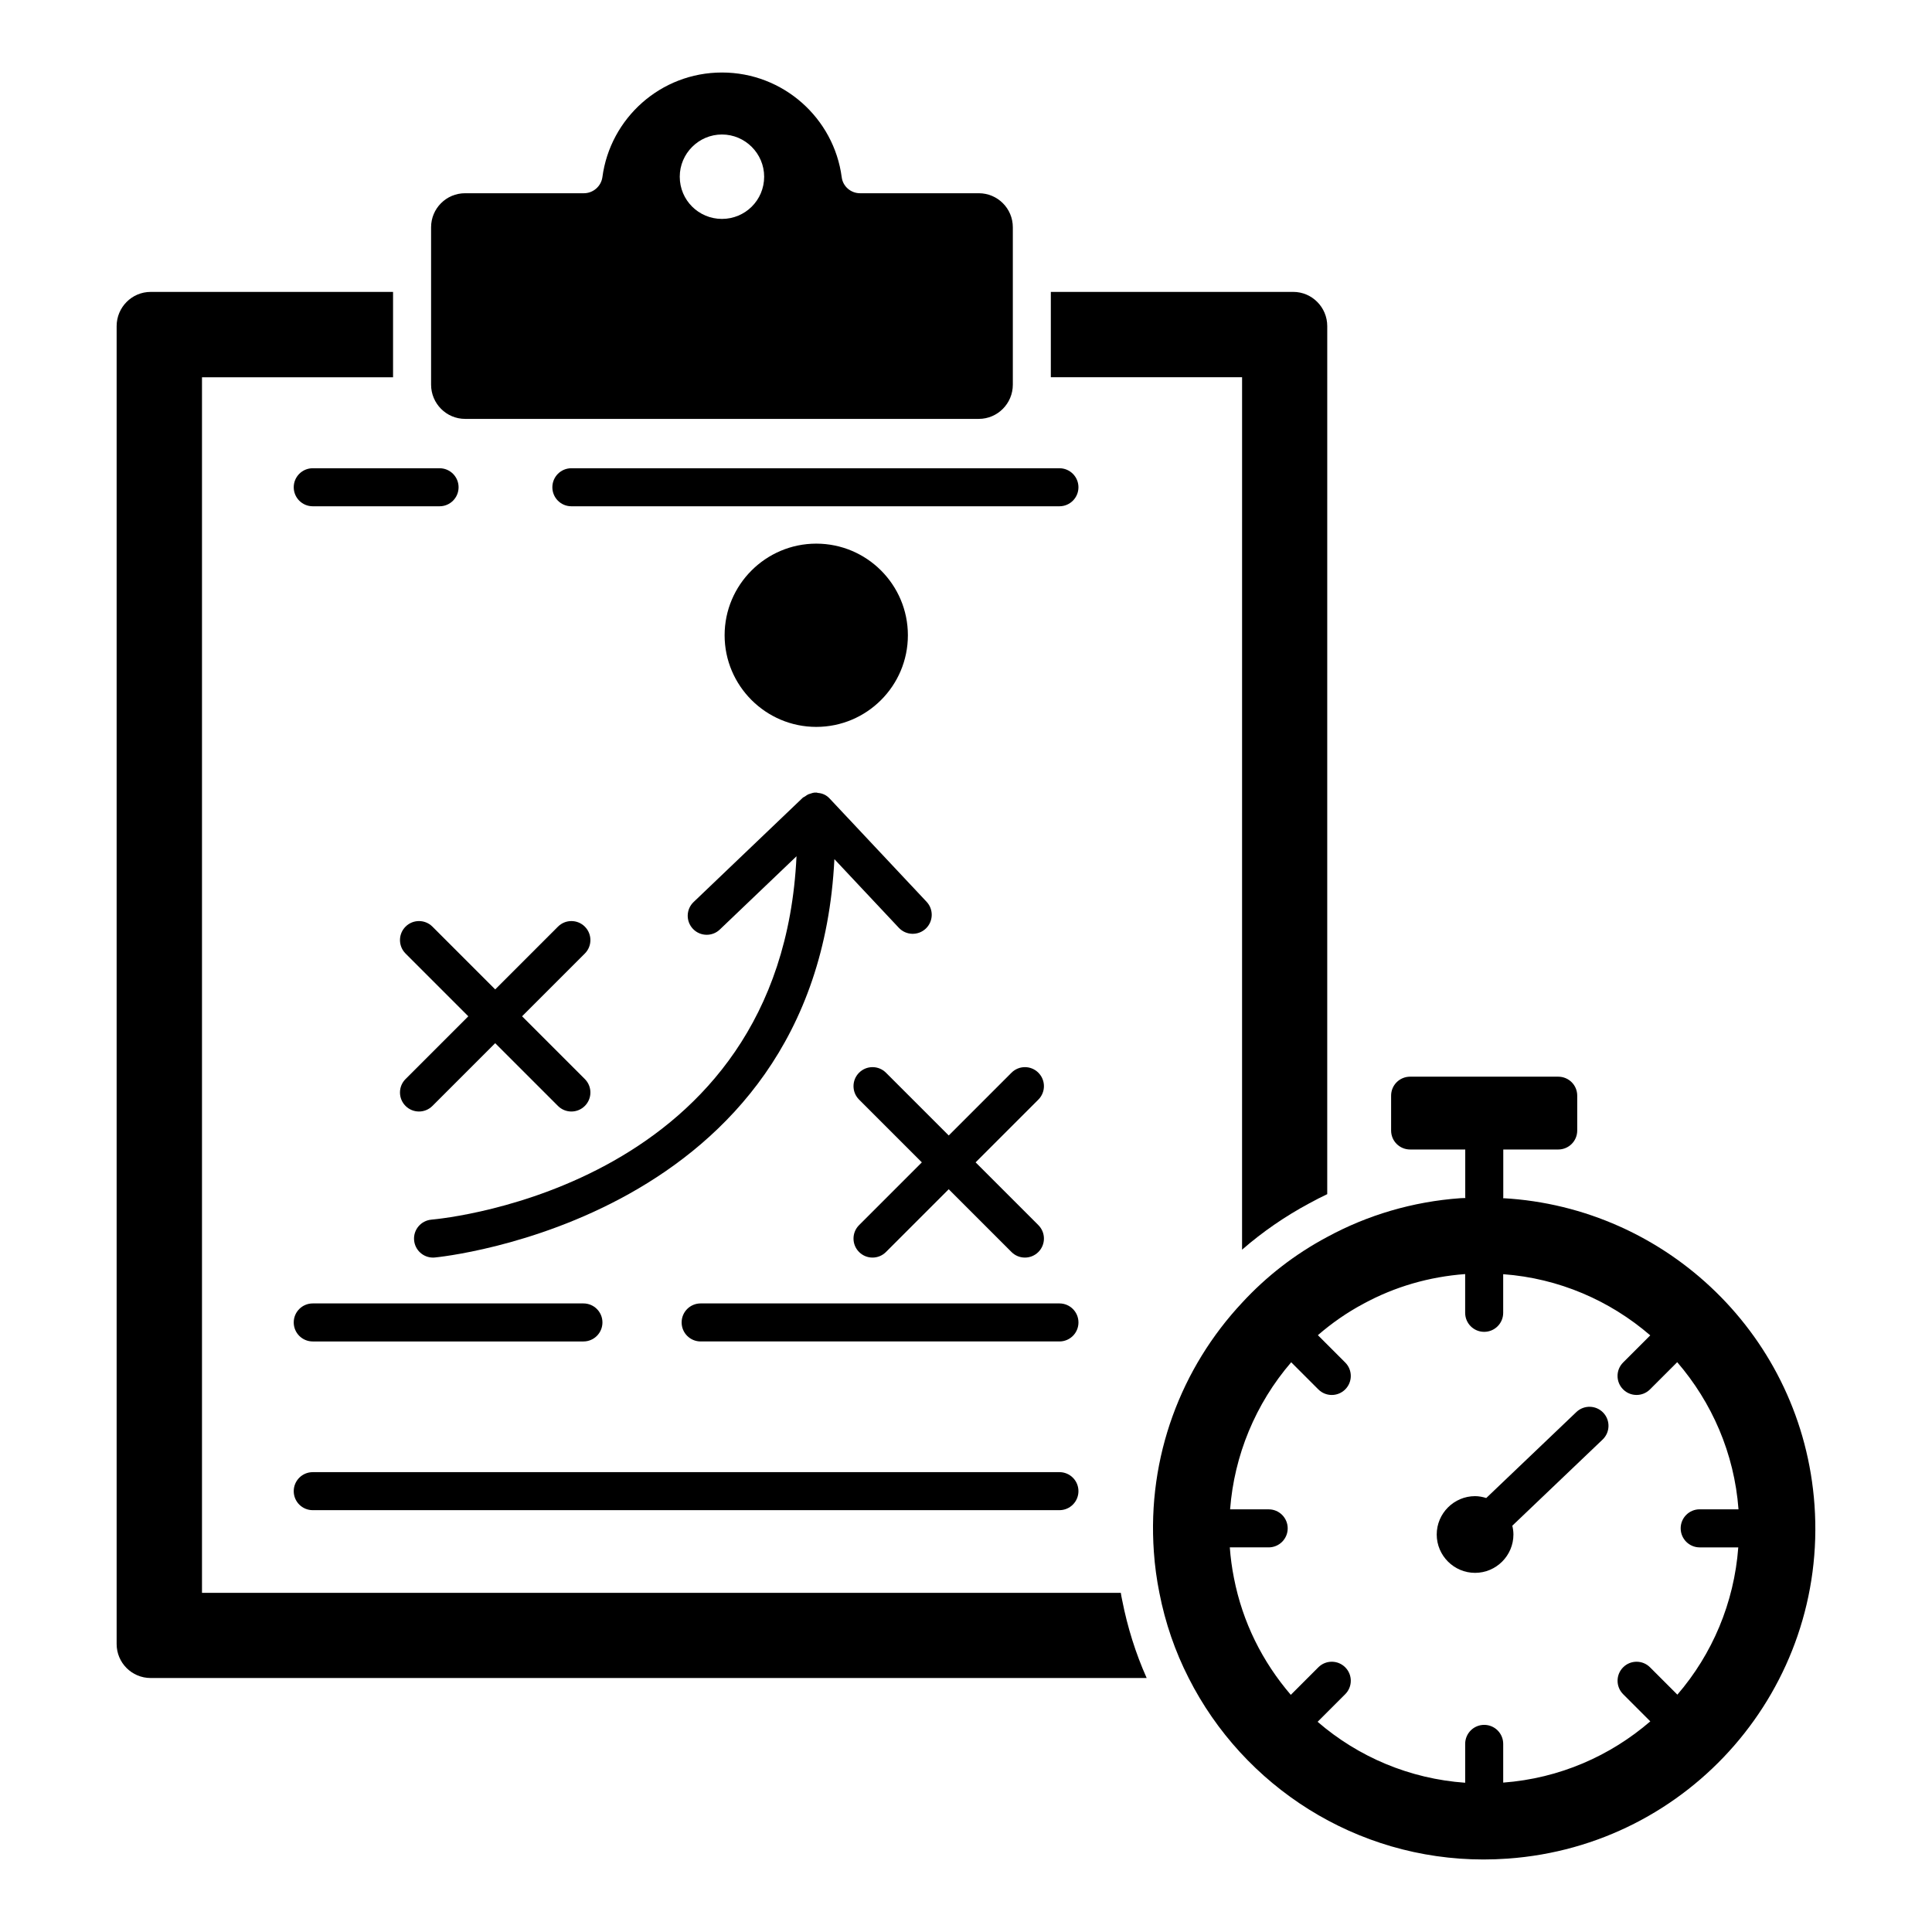 <?xml version="1.0" encoding="UTF-8"?>
<!-- Uploaded to: ICON Repo, www.svgrepo.com, Generator: ICON Repo Mixer Tools -->
<svg fill="#000000" width="800px" height="800px" version="1.1" viewBox="144 144 512 512" xmlns="http://www.w3.org/2000/svg">
 <g>
  <path d="m441.02 566.12h-243.49v-322.14h50.633v-22.621h-64.234c-4.988 0-9.02 4.082-9.02 9.07v349.24c0 4.988 4.031 9.02 9.02 9.02h263.95c-2.922-6.547-5.09-13.453-6.5-20.656-0.152-0.656-0.25-1.262-0.352-1.914z"/>
  <path d="m473.16 475.18c5.441-4.738 11.438-8.867 17.836-12.297 1.562-0.855 3.125-1.66 4.734-2.418l0.004-230.04c0-4.988-4.031-9.07-9.02-9.07h-64.234v22.621h50.684z"/>
  <path d="m267.26 255.01h136.13c4.988 0 9.02-4.082 9.02-9.066v-41.715c0-4.988-4.031-9.02-9.02-9.02h-31.488c-2.418 0-4.535-1.812-4.836-4.231-2.066-15.668-15.516-27.762-31.738-27.762-16.223 0-29.625 12.094-31.691 27.762-0.352 2.418-2.469 4.231-4.887 4.231h-31.488c-4.988 0-9.02 4.031-9.02 9.02v41.715c0.004 4.988 4.031 9.066 9.02 9.066zm68.066-75.367c6.148 0 11.184 5.039 11.184 11.184 0 6.25-5.039 11.188-11.184 11.188s-11.184-4.938-11.184-11.188c0-6.148 5.035-11.184 11.184-11.184z"/>
  <path d="m226.88 544.21h197.88c2.785 0 5.039-2.254 5.039-5.039 0-2.785-2.254-5.039-5.039-5.039l-197.88 0.004c-2.785 0-5.039 2.254-5.039 5.039 0 2.785 2.254 5.035 5.039 5.035z"/>
  <path d="m226.88 499.5h71.734c2.785 0 5.039-2.254 5.039-5.039 0-2.785-2.254-5.039-5.039-5.039h-71.734c-2.785 0-5.039 2.254-5.039 5.039 0 2.785 2.254 5.039 5.039 5.039z"/>
  <path d="m424.76 489.42h-95.082c-2.785 0-5.039 2.254-5.039 5.039 0 2.785 2.254 5.039 5.039 5.039h95.086c2.785 0 5.039-2.254 5.039-5.039-0.004-2.785-2.258-5.039-5.043-5.039z"/>
  <path d="m260.49 268.09h-33.609c-2.785 0-5.039 2.254-5.039 5.039 0 2.785 2.254 5.039 5.039 5.039h33.609c2.785 0 5.039-2.254 5.039-5.039 0-2.785-2.254-5.039-5.039-5.039z"/>
  <path d="m424.76 268.09h-129.34c-2.785 0-5.039 2.254-5.039 5.039 0 2.785 2.254 5.039 5.039 5.039h129.34c2.785 0 5.039-2.254 5.039-5.039 0-2.785-2.254-5.039-5.039-5.039z"/>
  <path d="m258.33 467.22c-2.769 0.242-4.828 2.676-4.59 5.445 0.227 2.629 2.426 4.609 5.012 4.609 0.145 0 0.285-0.004 0.43-0.02 1.055-0.09 101.22-9.785 105.94-105.57l17.082 18.195c1.91 2.031 5.094 2.125 7.125 0.227 2.027-1.91 2.129-5.098 0.227-7.125l-25.688-27.359c-0.008-0.008-0.016-0.012-0.02-0.016-0.801-0.879-1.883-1.391-3.094-1.477-0.145-0.016-0.273-0.09-0.422-0.098-0.043 0.004-0.086 0.023-0.129 0.027-0.059 0.004-0.109-0.027-0.168-0.023-0.523 0.02-0.996 0.188-1.469 0.355-0.055 0.016-0.109 0.02-0.164 0.039-0.414 0.164-0.766 0.402-1.117 0.664-0.18 0.121-0.402 0.18-0.562 0.336l-28.91 27.617c-2.012 1.918-2.086 5.106-0.164 7.121 0.988 1.039 2.312 1.559 3.641 1.559 1.25 0 2.504-0.461 3.477-1.398l20.32-19.41c-4.102 87.168-92.82 95.953-96.754 96.297z"/>
  <path d="m384.6 312.35c0-13.402-10.883-24.281-24.285-24.281-13.352 0-24.285 10.879-24.285 24.281s10.934 24.285 24.285 24.285c13.402 0 24.285-10.883 24.285-24.285z"/>
  <path d="m298.99 389.57c-1.969-1.969-5.156-1.969-7.125 0l-16.633 16.633-16.633-16.633c-1.969-1.969-5.156-1.969-7.125 0s-1.969 5.156 0 7.125l16.633 16.633-16.633 16.633c-1.969 1.969-1.969 5.156 0 7.125 0.984 0.984 2.273 1.477 3.562 1.477 1.289 0 2.578-0.492 3.562-1.477l16.633-16.633 16.633 16.633c0.984 0.984 2.273 1.477 3.562 1.477 1.289 0 2.578-0.492 3.562-1.477 1.969-1.969 1.969-5.156 0-7.125l-16.633-16.633 16.633-16.633c1.969-1.969 1.969-5.156 0-7.125z"/>
  <path d="m419.18 428.28c-1.969-1.969-5.156-1.969-7.125 0l-16.633 16.633-16.633-16.633c-1.969-1.969-5.156-1.969-7.125 0s-1.969 5.156 0 7.125l16.633 16.633-16.633 16.633c-1.969 1.969-1.969 5.156 0 7.125 0.984 0.984 2.273 1.477 3.562 1.477 1.289 0 2.578-0.492 3.562-1.477l16.633-16.633 16.633 16.633c0.984 0.984 2.273 1.477 3.562 1.477 1.289 0 2.578-0.492 3.562-1.477 1.969-1.969 1.969-5.156 0-7.125l-16.633-16.633 16.633-16.633c1.969-1.969 1.969-5.156 0-7.125z"/>
  <path d="m624.86 542.84c-3.156-44.57-39.062-78.902-82.527-81.309 0.004-0.09 0.051-0.168 0.051-0.258v-12.645h14.559c2.769 0 5.039-2.215 5.039-5.039v-9.219c0-2.82-2.266-5.039-5.039-5.039h-39.246c-2.769 0-5.039 2.215-5.039 5.039v9.219c0 2.82 2.266 5.039 5.039 5.039h14.609v12.645c0 0.074 0.039 0.137 0.043 0.211-0.418 0.023-0.832 0.016-1.25 0.043-12.797 0.906-24.789 4.535-35.367 10.277-8.516 4.535-16.121 10.43-22.57 17.434-16.07 17.18-25.191 40.758-23.375 66.047 0.25 3.676 0.754 7.305 1.461 10.832 1.562 8.008 4.184 15.566 7.758 22.57 14.555 28.773 44.406 48.094 78.141 48.094 2.117 0 4.254-0.078 6.398-0.23 48.367-3.43 84.742-45.348 81.316-93.711zm-30.418 11.234h10.219c-1.098 14.742-6.918 28.324-16.141 39.027l-7.246-7.246c-1.969-1.969-5.156-1.969-7.125 0s-1.969 5.156 0 7.125l7.199 7.199c-10.582 9.125-24.016 15.109-38.984 16.23v-10.262c0-2.785-2.254-5.039-5.039-5.039s-5.039 2.254-5.039 5.039v10.301c-14.672-1.043-28.285-6.801-39.105-16.152l7.316-7.316c1.969-1.969 1.969-5.156 0-7.125s-5.156-1.969-7.125 0l-7.297 7.297c-7.527-8.785-12.777-19.207-15.074-30.992-0.539-2.703-0.895-5.406-1.09-8.09h10.301c2.785 0 5.039-2.254 5.039-5.039s-2.254-5.039-5.039-5.039h-10.223c1.086-14.285 6.715-27.969 16.191-38.977l7.191 7.191c1.969 1.969 5.156 1.969 7.125 0s1.969-5.156 0-7.125l-7.246-7.246c3.672-3.176 7.68-5.984 12.086-8.336 8.309-4.508 17.367-7.141 26.945-7.856v10.27c0 2.785 2.254 5.039 5.039 5.039 2.785 0 5.039-2.254 5.039-5.039v-10.238c14.766 1.078 28.289 6.992 38.977 16.211l-7.195 7.191c-1.969 1.969-1.969 5.156 0 7.125s5.156 1.969 7.125 0l7.211-7.211c9.16 10.621 15.129 24.109 16.242 38.992h-10.285c-2.785 0-5.039 2.254-5.039 5.039 0.008 2.801 2.262 5.051 5.047 5.051z"/>
  <path d="m561.75 518.21-23.879 22.781c-0.941-0.289-1.926-0.496-2.961-0.496-5.594 0-10.164 4.57-10.164 10.164s4.57 10.164 10.164 10.164 10.164-4.566 10.164-10.164c0-0.805-0.117-1.578-0.297-2.328l23.93-22.832c2.012-1.918 2.086-5.113 0.168-7.125-1.918-2.016-5.113-2.086-7.125-0.164z"/>
 </g>
</svg>